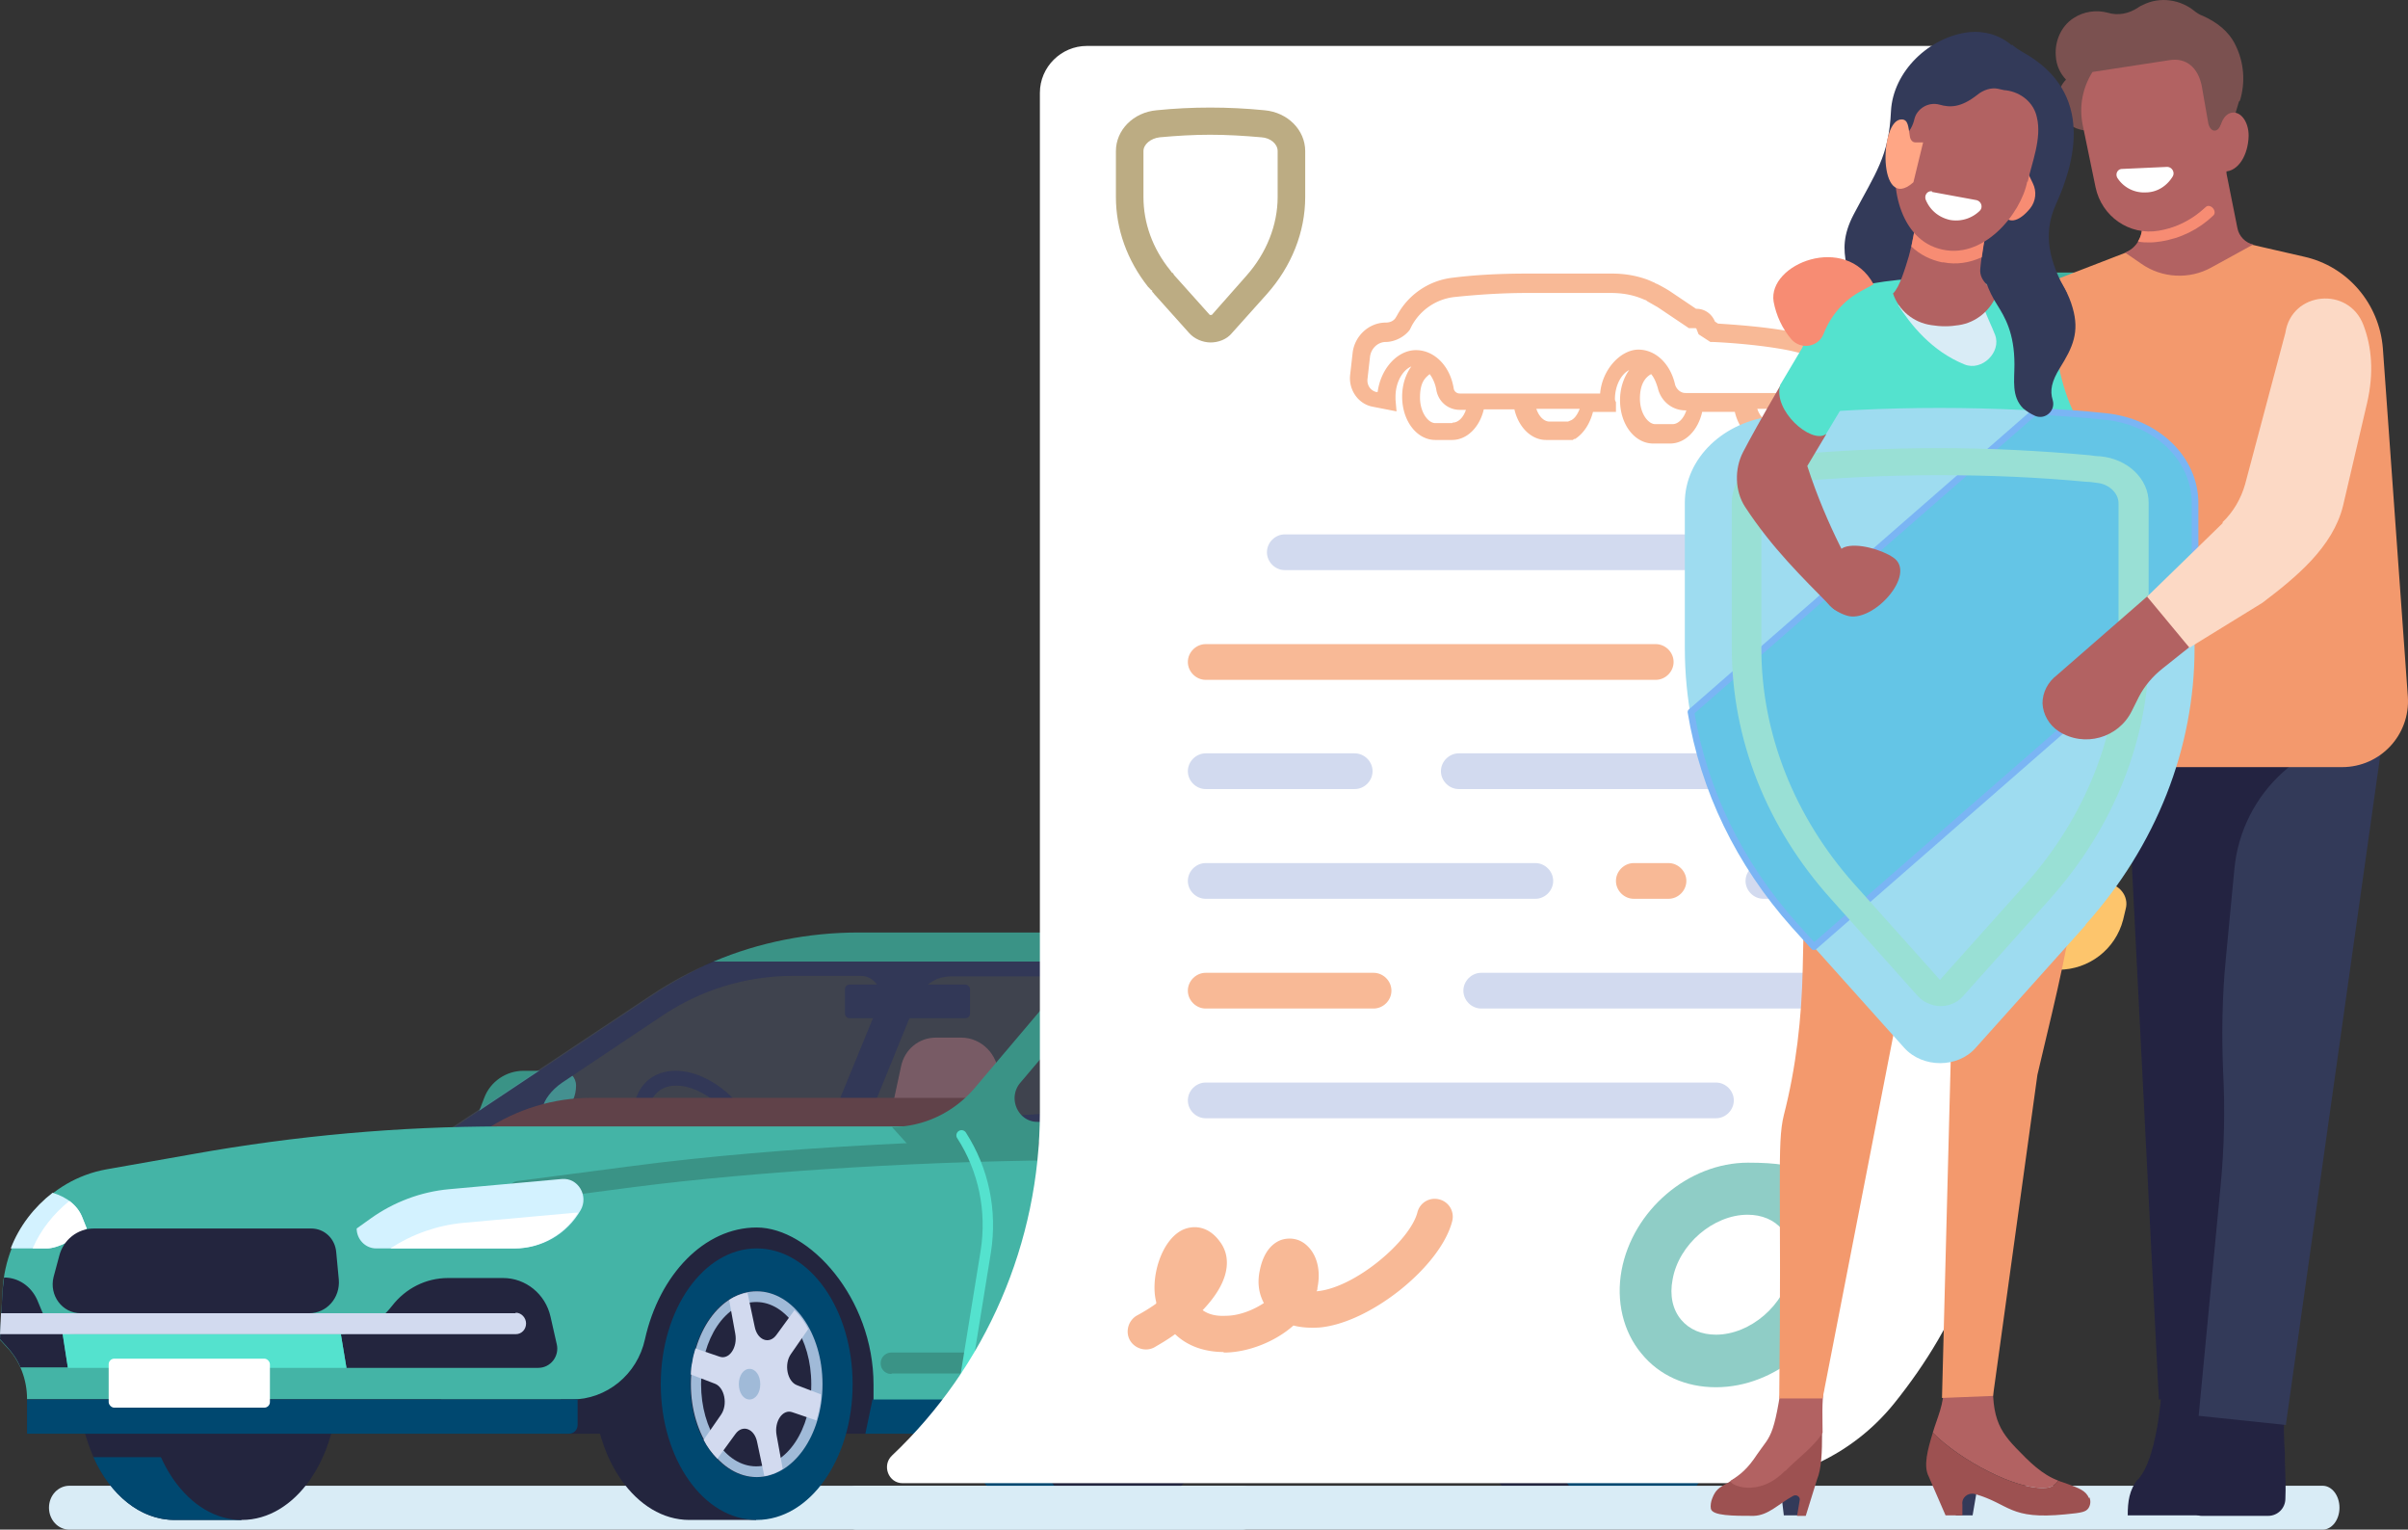 <?xml version="1.0" encoding="UTF-8" standalone="no"?>
<svg xmlns="http://www.w3.org/2000/svg" xmlns:v="https://vecta.io/nano" viewBox="0 0 471.93 299.7">
  <rect x="0" y="0" width="471.93" height="299.7" fill="#333333" stroke="none"/>
  <style>
    <![CDATA[.h{fill:#23253e}.i{fill:#b26262}.j{fill:#d2daef}.k{fill:#004870}.l{fill:#3a9386}.m{fill:#54e2ce}.n{fill:#9d5151}.o{fill:#f78c73}.p{fill:#a0bad8}.q{fill:#f8b996}.r{fill:#d9ecf6}.s{fill:#333a59}]]>
  </style>
  <path class="r" d="M243.3,291.1H13.6c-2.2,0-4,1.9-4,4.3s1.8,4.3,4,4.3h229.7c2.2,0,4-1.9,4-4.3s-1.8-4.3-4-4.3Z"/>
  <path class="l" d="M105.6 219.8H93.1l1.8-4.7c1.2-3.2 4.3-5.3 7.7-5.3h7.5c1.6 0 2.8 1.3 2.8 2.9h0c0 4-3.3 7.1-7.3 7.1z"/>
  <g class="h">
    <path d="M264 212.9c-3 0-5.2-3.1-4.2-6.1 2.6-7.6 8.5-11.1 14.7-11.1h46.7c-12.9-6.7-27.2-10.1-41.6-10.1H153.3c-5.1 0-10.3 1.1-15.1 3.5-3.2 1.6-6.7 3.5-10.3 5.9l-41.3 27.5-5.9 3.6 264.9 4.9v-18.1h-81.8.2zm-50.2-14.6l-1.7 12.8c-.5 3.9-3.6 6.8-7.3 7.1-11.8.8-23.4 1.3-34.8 1.5l9.7-23.8c1.1-2.8 3.7-4.6 6.6-4.6h20.1c.7 0 1.5.2 2.2.2 3.2.4 5.5 3.4 5.1 6.7l.1.1zm-105.2 21.5c-3.8 0-2.8-4.7 1.6-7.7l19.6-13.1h0c7.6-5.1 16.5-7.8 25.6-7.8h13.3c2.8 0 4.6 2.9 3.5 5.6l-9.4 22.9h-54.3l.1.1zm135.9-10.5c-.1 2.5-3.7 5.7-6.7 6l-12.8 1.3c-3.3.3-6.1-2.7-5.6-6.1l1.4-10.9c.5-3.5 3.6-6 7-5.4 3.4.5 6.4 1.1 9.2 1.5 5.2.9 8 4.4 7.8 9.5l-.2 4.1h-.1z"/>
    <rect height="6.6" rx=".9" width="24.5" x="165.6" y="192.9"/>
  </g>
  <path d="M313.6,235.7h-80.4l4.5-20.9c.7-3.3,3.5-5.6,6.8-5.6h61.9c4,0,7.3,3.4,7.3,7.5v19h-.1Z" fill="#5d322d"/>
  <g fill="#7b5150">
    <use href="#B"/>
    <use href="#B" x="-54"/>
  </g>
  <path class="h" d="M339.3 210.1c-5.5-9.8-14.9-16.4-25.7-18.1-5.7-.9-12-1.8-18.7-2.6l2.5 5.6 15.4 2.2c4.8.8 9 3.7 11.6 7.9l2.1 3.4c1.2 2 0 4.7-2.3 5-5.8.7-11.7 1.2-17.6 1.7l3.3 7.2h36.3l-6.9-12.2v-.1zm-214.4 13.7c2.5 7.7 9.9 14 16.6 14s10-6.3 7.5-14-9.9-14-16.6-14-10 6.3-7.5 14zm3.3-9.1c1-1.3 2.4-2 4.3-2 5.4 0 11.7 5.5 13.9 12 1.1 3.3.9 6.3-.5 8.2-1 1.3-2.4 2-4.3 2-5.4 0-11.7-5.5-13.9-12-1.1-3.3-.9-6.3.5-8.2z"/>
  <path d="M193.8,215.1h-78c-7.3,0-14.5,2.2-20.7,6.3l-8.7,5.8h107.5v-12.1h-.1Z" fill="#5d322d"/>
  <g opacity=".2">
    <path d="M139.8 188.4c-4.2 1.8-8.2 3.9-12.1 6.5l-40 26.6h258.1l-13.1-25-44.6-8.1H139.8z" fill="#6c84b7"/>
  </g>
  <path class="l" d="M236 188.4l-3.2-5.7h-64.5c-9.8 0-19.5 1.9-28.5 5.7H236z"/>
  <path class="h" d="M205.9 244.6c-10.4 0-18.8 11.9-18.8 26.6s8.4 26.6 18.8 26.6H219v-53.2h-13.1zm-171.7 0c-10.4 0-18.8 11.9-18.8 26.6s8.4 26.6 18.8 26.6h13.1v-53.2H34.2z"/>
  <path class="k" d="M18.3,285.5c3.3,7.4,9.2,12.3,15.9,12.3h13.1v-12.3h-29Z"/>
  <use class="h" href="#C"/>
  <path class="k" d="M190 285.5c3.3 7.4 9.2 12.3 15.9 12.3H219v-12.3h-29z"/>
  <use class="h" href="#C" x="171.7"/>
  <path d="M5.3 274.2h193.1l7.2-1.8c6-1.5 10-8.9 9.3-17l-1.5-17.3c-.9-9.9-7.1-17.4-14.6-17.4H98.4c-20.2 0-40.4 1.8-60.5 5.4l-17 3C9.6 231.1 1.1 241 .5 252.9l-.5 9.6 1.3 1.4c2.6 2.7 4 6.4 4 10.2v.1z" fill="#44b4a6"/>
  <path d="M9.2,244.6c2.1,0,5.6-1.8,7.8-3.9l-.8-2c-.9-2.4-2.9-4.1-5.9-5-3.6,2.8-6.5,6.5-8.2,10.9h7.1Z" fill="#d3f2ff"/>
  <path d="M9.2 244.6c2.1 0 5.6-1.8 7.8-3.9l-.8-2c-.5-1.4-1.4-2.5-2.6-3.4-3.1 2.5-5.6 5.6-7.2 9.3h2.8z" fill="#fff"/>
  <g class="h">
    <path d="M350.6,233.8H109.9v47.1h225.3l14-4.1c5.1-1.5,8.2-6.8,7.2-12.2l-5.8-30.9v.1Z"/>
    <use href="#D"/>
  </g>
  <use class="k" href="#C" x="100.9"/>
  <path class="h" d="M161.1,271.2c0,10-5.8,18.2-12.9,18.2s-12.9-8.1-12.9-18.2,5.8-18.2,12.9-18.2,12.9,8.1,12.9,18.2Z"/>
  <path class="p" d="M135.4 271.2c0 10 5.8 18.2 12.9 18.2s12.9-8.1 12.9-18.2-5.8-18.2-12.9-18.2-12.9 8.1-12.9 18.2zm2 0c0-8.9 4.8-16.1 10.8-16.1s10.8 7.2 10.8 16.1-4.8 16.1-10.8 16.1-10.8-7.2-10.8-16.1z"/>
  <path class="j" d="M152.2,281.2c-.5-2.7,1.2-5.2,3.1-4.5l4.7,1.6c.2-.8.5-1.6.6-2.5.2-.9.3-1.7.3-2.6l-4.7-1.8c-1.9-.7-2.6-4.1-1.2-6.1l3.4-4.9c-.7-1.4-1.6-2.6-2.7-3.7l-3.5,4.8c-1.4,2-3.8,1.1-4.3-1.6l-1.4-6.6c-1.3.2-2.5.7-3.6,1.4l1.2,6.6c.5,2.7-1.2,5.2-3.1,4.5l-4.7-1.6c-.2.8-.5,1.6-.6,2.5-.2.9-.3,1.7-.3,2.6l4.7,1.8c1.9.7,2.6,4.1,1.2,6.1l-3.4,4.9c.7,1.4,1.6,2.6,2.7,3.7l3.5-4.8c1.4-2,3.8-1.1,4.3,1.6l1.4,6.6c1.3-.2,2.5-.7,3.6-1.4l-1.2-6.6Z"/>
  <use class="p" href="#E"/>
  <use class="h" href="#D" x="171.7"/>
  <use class="k" href="#C" x="272.6"/>
  <path class="h" d="M320,288.3c1.2,0,2.4-.3,3.6-.8,6.3-2.9,9.8-12.6,7.7-21.6-1.6-7-6.1-11.7-11.2-11.7s-2.4.3-3.6.8c-6.3,2.9-9.8,12.6-7.7,21.6,1.6,7,6.1,11.7,11.2,11.7Z"/>
  <path class="p" d="M307.7 276.9c1.8 7.6 6.8 12.5 12.2 12.5s2.7-.3 4-.9c6.8-3.1 10.4-13.3 8.2-22.8-1.8-7.6-6.8-12.5-12.2-12.5s-2.7.3-4 .9c-6.8 3.1-10.4 13.3-8.2 22.8zm9.1-20.9c1-.5 2.1-.7 3.1-.7 4.6 0 8.7 4.4 10.2 10.9 2 8.4-1.3 17.8-7.1 20.5-1 .5-2.1.7-3.1.7-4.6 0-8.7-4.4-10.2-10.9-2-8.4 1.3-17.8 7.1-20.5z"/>
  <path class="j" d="M327.1 276.6c-1.5-1.9-.9-5.3.9-6.2l4.6-2.2-.4-2.6c-.2-.8-.4-1.7-.7-2.4l-4.6 2c-1.9.8-3.7-1.5-3.3-4.2l.9-6.7c-1.2-.6-2.4-1-3.7-1.1l-1.1 6.7c-.4 2.7-2.8 3.8-4.3 2l-3.7-4.5c-1 1.1-1.8 2.5-2.5 3.9l3.6 4.6c1.5 1.9.9 5.3-.9 6.2l-4.6 2.2.4 2.6c.2.8.4 1.7.7 2.4l4.6-2c1.9-.8 3.7 1.5 3.3 4.2l-.9 6.7c1.2.6 2.4 1 3.7 1.1l1.1-6.7c.4-2.7 2.8-3.8 4.3-2l3.7 4.5c1-1.1 1.8-2.5 2.5-3.9l-3.6-4.6z"/>
  <use class="p" href="#E" x="171.7"/>
  <path d="M82 258.6l4.5 15.6H112c6.9 0 12.9-4.9 14.4-11.8 2.8-12.6 11.6-21.9 21.9-21.9s22.9 13.8 22.9 30.8 0 2-.1 3h115.3c5.6 0 10.4-4.1 11.4-9.8 2.3-13.6 11.4-23.9 22.3-23.9s22.9 13.8 22.9 30.8 0 2-.1 3l9.3-1.8c7.7-1.5 13-8.9 12-17l-2-17.3c-1.2-9.9-9.3-17.4-18.9-17.4h-130c-26.2 0-62.2 1.8-89.4 5.4l-22.2 2.9c-14.3 1.9-23.6 15.9-19.6 29.6l-.1-.2z" fill="#44b4a6"/>
  <path class="k" d="M291.9 280.9H169.6l1.4-6.7h120.9c2.3 0 3.8 2.4 3 4.6h0c-.5 1.3-1.7 2.1-3 2.1z"/>
  <path class="h" d="M5.3 274.2h110.3v6.7H5.3z"/>
  <path class="k" d="M5.3,274.2h107.9v5c0,1-.8,1.7-1.7,1.7H5.3v-6.7h0Z"/>
  <path class="h" d="M60.6 257.3H15.8c-3.6 0-6.2-3.5-5.3-7.1l1.1-4.1c.8-3.2 3.6-5.4 6.8-5.4H61c2.6 0 4.7 2 4.9 4.7l.5 5.3c.3 3.6-2.4 6.6-5.8 6.6zm-48.4 3.6c-1.7-.7-3.1-2-3.9-3.8l-1-2.4c-1.2-2.7-3.7-4.4-6.5-4.4l-.3 2.5-.5 9.6 1.3 1.4c1.1 1.2 2.1 2.6 2.7 4.1h9.3l-1.1-7.1v.1zm96.9 2.4l-1.2-5.3c-1-4.5-4.9-7.6-9.3-7.6H87.8c-4.3 0-8.3 2-11 5.5-2.5 3.2-6.1 5.2-10 5.5l1.1 6.6h37.6c2.4 0 4.2-2.3 3.6-4.7z"/>
  <path class="m" d="M13.3 268h54.6l-1.1-6.6h-52c-.9 0-1.8-.2-2.6-.5l1.1 7.1z"/>
  <path class="j" d="M101,257.3H.2l-.2,4.1h101.1c1.1,0,2-.9,2-2.1h0c0-1.1-.9-2.1-2-2.1l-.1.1Z"/>
  <rect fill="#fff" height="9.6" rx="1.1" width="31.6" x="21.3" y="266.2"/>
  <path class="h" d="M262.9 223.8h-7.1l-5.7-35.5h7.1l5.7 35.5zm49.3 0h-7.1l-15.6-35.5h7.1l15.6 35.5z"/>
  <path class="l" d="M229.6 182.7c-5.2.5-15.2 2.9-23.1 12.2L191 213.2c-4.1 4.8-10 7.6-16.2 7.6l4.8 5.3h176.6l-8.3-14.8c-6.6-11.8-18-19.8-31-21.9-21.7-3.5-48.9-6.8-84-6.8h-3.1l-.2.1zm100 32.6c-26.3 3-52.8 4.5-79.3 4.5h-47c-3.8 0-5.9-4.7-3.3-7.7l11.1-13.1a29.4 29.4 0 0 1 10.4-7.8c6-2.6 8.8-2.6 24.8-2.2h.2c30.4.8 54.2 4.1 69.4 6.6 5.8.9 10.9 4.4 14 9.5l2.5 4.1c1.5 2.5 0 5.7-2.8 6v.1zm-154.8 53.8h42.8c24.9 0 50.1-1.4 74.9-4 1.1-.1 1.9-1.1 1.8-2.3-.1-1.1-1.1-1.9-2.3-1.8-24.7 2.7-49.7 4-74.5 4h-42.8c-1.1 0-2.1.9-2.1 2.1s.9 2.1 2.1 2.1l.1-.1z"/>
  <path d="M352.6,227.7h5c2.4,2.8,4.1,6.4,4.5,10.4l.2,2.1h-3.8c-3.1,0-6-2.2-7.9-6.1-1.3-2.6,0-6.4,2-6.5v.1Z" fill="#f15067"/>
  <path class="n" d="M242.6,231c0-2.1,1.6-3.7,3.6-3.7h7.9c1,0,1.8.8,1.8,1.9h0c0,1-.8,1.9-1.8,1.9h-11.6l.1-.1Z"/>
  <path class="m" d="M242.6 231h9.7v2.8c0 .5-.4 1-1 1h-7.7c-.5 0-1-.4-1-1V231h0z"/>
  <path class="l" d="M101.6,235.5h.3l22.2-2.9c24.7-3.2,59.7-5.3,89.1-5.3h130c1.1,0,2.1-.9,2.1-2.1s-.9-2.1-2.1-2.1h-130c-22.4,0-59.4,1.4-89.6,5.4l-22.2,2.9c-1.1.1-1.9,1.2-1.8,2.3.1,1,1,1.8,2,1.8h0Z"/>
  <path d="M100.8 244.6H73.7c-2.1 0-3.8-1.8-3.8-3.9h0l2.8-2c4.5-3.2 9.8-5.2 15.3-5.7l22.1-2c3.2-.3 5.3 3.3 3.7 6.1h0c-2.7 4.7-7.6 7.5-12.9 7.5h-.1z" fill="#d3f2ff"/>
  <path d="M90.7,239.6c-5.1.5-9.9,2.2-14.2,5h24.3c5.1,0,9.8-2.7,12.5-7h-.5l-22.1,2Z" fill="#fff"/>
  <g class="m">
    <use href="#F"/>
    <use href="#F" x="69.9"/>
  </g>
  <path class="n" d="M319.5 239.5c.5 0 1-.4 1-1 .6-6.9-.9-13.7-4.3-19.7-.3-.5-.9-.7-1.4-.4s-.7.9-.4 1.4c3.2 5.6 4.6 12 4.1 18.5 0 .6.4 1.1.9 1.1h0l.1.1z"/>
  <path class="l" d="M217.6,219.8h-12.5l1.8-4.7c1.2-3.2,4.3-5.3,7.7-5.3h7.5c1.6,0,2.8,1.3,2.8,2.9h0c0,4-3.3,7.1-7.3,7.1Z"/>
  <path class="h" d="M205.1,219.8l-1.3,3.4c-.8,2,.7,4.2,2.9,4.2h0c1.9,0,3.6-1.2,4.2-2.9l1.8-4.7h-7.6Z"/>
  <path class="n" d="M302,229.5c0-2.1,1.6-3.7,3.6-3.7h7.9c1,0,1.8.8,1.8,1.9h0c0,1-.8,1.9-1.8,1.9h-11.6l.1-.1Z"/>
  <path d="M302 229.5h9.7v2.8c0 .5-.4 1-1 1H303c-.5 0-1-.4-1-1v-2.9h0v.1z" fill="#d46a6b"/>
  <path d="M403.3 70.3h-22.2V53.4h31.6c2.6 0 4.6 2.5 3.9 5l-.5 2.1c-1.5 5.8-6.7 9.8-12.7 9.8h-.1z" fill="#3fb2a1"/>
  <path d="M403.3 97.5h-22.2V80.6h31.6c2.6 0 4.6 2.5 3.9 5l-.5 2.1c-1.5 5.8-6.7 9.8-12.7 9.8h-.1z" fill="#ff6e47"/>
  <path d="M403.3,190h-22.2v-16.9h31.6c2.6,0,4.6,2.5,3.9,5l-.5,2.1c-1.5,5.8-6.7,9.8-12.7,9.8h-.1Z" fill="#fdc56c"/>
  <path d="M380.6 9c6.1 0 11 4.9 11 11.1v197.5c0 23.3-7.6 41.5-20.4 57.4-8 9.9-20 15.6-32.8 15.6H176.9c-2.8 0-4.1-3.5-2.1-5.4 18.4-17.4 29-41.7 29-67.3V18.2c0-5.1 4.2-9.2 9.2-9.2h167.6z" fill="#fff"/>
  <path class="j" d="M361.1 111.7H251.8c-1.9 0-3.5-1.6-3.5-3.5s1.6-3.5 3.5-3.5h109.3c1.9 0 3.5 1.6 3.5 3.5s-1.6 3.5-3.5 3.5h0zm0 21.5h-17.4c-1.9 0-3.5-1.6-3.5-3.5s1.6-3.5 3.5-3.5h17.4c1.9 0 3.5 1.6 3.5 3.5s-1.6 3.5-3.5 3.5z"/>
  <path class="q" d="M324.5,133.2h-88.2c-1.9,0-3.5-1.6-3.5-3.5s1.6-3.5,3.5-3.5h88.2c1.9,0,3.5,1.6,3.5,3.5s-1.6,3.5-3.5,3.5Z"/>
  <path class="j" d="M361.1 154.6h-75.2c-1.9 0-3.5-1.6-3.5-3.5s1.6-3.5 3.5-3.5h75.2c1.9 0 3.5 1.6 3.5 3.5s-1.6 3.5-3.5 3.5h0zm-95.6 0h-29.2c-1.9 0-3.5-1.6-3.5-3.5s1.6-3.5 3.5-3.5h29.2c1.9 0 3.5 1.6 3.5 3.5s-1.6 3.5-3.5 3.5zm95.6 21.5h-15.5c-1.9 0-3.5-1.6-3.5-3.5s1.6-3.5 3.5-3.5h15.5c1.9 0 3.5 1.6 3.5 3.5s-1.6 3.5-3.5 3.5z"/>
  <path class="q" d="M327,176.1h-6.8c-1.9,0-3.5-1.6-3.5-3.5s1.6-3.5,3.5-3.5h6.8c1.9,0,3.5,1.6,3.5,3.5s-1.6,3.5-3.5,3.5Z"/>
  <path class="j" d="M300.9 176.1h-64.6c-1.9 0-3.5-1.6-3.5-3.5s1.6-3.5 3.5-3.5h64.6c1.9 0 3.5 1.6 3.5 3.5s-1.6 3.5-3.5 3.5zm60.2 21.5h-70.8c-1.9 0-3.5-1.6-3.5-3.5s1.6-3.5 3.5-3.5h70.8c1.9 0 3.5 1.6 3.5 3.5s-1.6 3.5-3.5 3.5h0z"/>
  <path class="q" d="M269.2,197.6h-32.9c-1.9,0-3.5-1.6-3.5-3.5s1.6-3.5,3.5-3.5h32.9c1.9,0,3.5,1.6,3.5,3.5s-1.6,3.5-3.5,3.5Z"/>
  <path class="j" d="M336.3,219.1h-100c-1.9,0-3.5-1.6-3.5-3.5s1.6-3.5,3.5-3.5h100c1.9,0,3.5,1.6,3.5,3.5s-1.6,3.5-3.5,3.5Z"/>
  <path d="M336.3 271.8c-5.9 0-11.1-2.3-14.6-6.6-3.6-4.3-5-10.3-3.9-16.3 2.2-11.8 13.1-21.1 24.8-21.1s11.1 2.3 14.6 6.6c3.6 4.3 5 10.3 3.9 16.3h0c-2.2 11.8-13.1 21.1-24.8 21.1zm6.2-33.8c-6.7 0-13.5 5.8-14.7 12.7-.6 3.1 0 5.9 1.7 7.9 1.6 1.9 4 2.9 6.8 2.9 6.7 0 13.5-5.8 14.7-12.7h0c.6-3.1 0-5.9-1.7-7.9-1.6-1.9-4-2.9-6.8-2.9z" fill="#8fcdc6"/>
  <path class="q" d="M239.9 264.9c-3.9 0-7.2-1.2-9.6-3.5-1.5 1.1-2.9 1.9-4.1 2.6-1.7.9-3.9.2-4.8-1.5s-.2-3.9 1.5-4.8c1.3-.7 2.6-1.5 3.7-2.3v-.3c-1.2-4.6.9-12 5.1-14.1 2.1-1 5.1-.9 7.4 2.3.9 1.2 1.8 3.2 1.1 6.1-.6 2.5-2.3 5-4.5 7.3 1.1.8 2.6 1.2 4.5 1.1 2.6 0 5.4-1.1 7.5-2.5-.8-1.5-1.4-3.6-.8-6.4.8-4 2.8-5.5 4.3-6 1.7-.5 3.5-.2 4.9 1.1 2 1.8 2.8 4.9 2.1 8.3 0 .2 0 .5-.2.7h0c7.5-.6 18.4-9.9 19.8-15.5.5-1.9 2.4-3 4.3-2.5s3 2.4 2.5 4.3c-2.3 8.9-16.2 20-26.1 20.8-1.8.1-3.5 0-5-.4-3.6 3.2-8.8 5.2-13.3 5.3h-.5l.2-.1zM360.2 73.8v-.6c0-1-.3-1.9-.7-2.9h0q0-.2-.1-.3h0c0-.2-.2-.3-.3-.5-.5-1-1.3-1.8-2.1-2.5-3.4-2.6-17.4-3.4-20.3-3.6l-.6-.4c-.6-1.5-2-2.5-3.6-2.5h-.1l-5.2-3.5c-.8-.5-1.7-1-2.5-1.4a.76.76 0 0 1-.4-.2c-.5-.2-.9-.4-1.4-.6-2.2-.8-4.5-1.2-7-1.2h-16.3c-5.1 0-10 .2-14.8.8a14.19 14.19 0 0 0-11 7.4l-.3.5c-.4.6-1.1.9-1.9.9-3.3 0-6.1 2.6-6.5 5.9l-.5 4.4c-.3 2.9 1.6 5.7 4.5 6.2l4.6.9-.2-2.3v-.6c0-2.8 1.4-5.2 3.1-5.9-1.1 1.5-1.8 3.6-1.8 5.9 0 4.8 2.9 8.5 6.5 8.5h3.3c2.9 0 5.4-2.5 6.2-6h6c.8 3.5 3.3 6 6.2 6h5.3c0-.1.2-.2.3-.2h.1c1.7-1.1 2.9-3 3.5-5.3h4.5v-1.9c-.1-.2-.2-.4-.2-.6 0-2.6 1.2-4.9 2.8-5.7-1.1 1.5-1.8 3.6-1.8 5.9 0 4.8 2.9 8.5 6.5 8.5h3.3c3 0 5.5-2.6 6.3-6.2h6.4c.8 3.5 3.3 6 6.2 6h5.3v-.1s.2 0 .2-.1h0c1.7-1 3-3 3.6-5.3h2.8v-1.7h0v-.2c.1-.3.4-1.1.4-1.1h0c.2-.5.9-2.3.8-3.6l.9-.8zm-75.6 9.1h-3.3c-1.4 0-3-2.1-3-5s.9-3.8 1.9-4.6c.6.8 1.1 1.9 1.3 3.1.4 2.3 2.3 3.9 4.6 3.9h1.2c-.5 1.5-1.5 2.5-2.6 2.5l-.1.1zm22.7-.3h-3.6c-1.1 0-2.1-1-2.6-2.5h8.5c-.4 1-.9 1.8-1.6 2.2l-.7.3zm20.4.5h-3.3c-1.4 0-3-2.1-3-5s1.1-4.2 2.2-4.8c.6.7 1 1.7 1.3 2.7.6 2.6 2.8 4.4 5.4 4.4h.2c-.5 1.6-1.6 2.7-2.7 2.7h-.1zm23.1-.5H347c-1.1 0-2.1-1-2.6-2.5h8.5c-.4 1-.9 1.8-1.6 2.2l-.5.3zm5.4-6.6h0c-.2.5-.3.7-.3 1h-25.6c-.9 0-1.7-.7-2-1.6-.9-4.1-3.8-6.9-7.2-6.9s-7.1 3.8-7.5 8.6h-27.5c-.6 0-1.1-.4-1.2-1-.7-4.4-3.8-7.5-7.4-7.5s-6.9 3.6-7.5 8.2h-.3c-1.1-.3-1.8-1.3-1.7-2.5l.5-4.4c.2-1.6 1.5-2.9 3.1-2.9s3.6-.9 4.7-2.4l.4-.8c1.7-3.1 4.8-5.2 8.3-5.6 4.8-.5 9.5-.8 14.4-.8h16.3c2 0 4 .3 5.8 1h0c.3.1.7.3 1 .4.1 0 .2.1.3.2h0l2.1 1.2 6.1 4.1h1.2c.1 0 .3 0 .3.2l.4 1 2.3 1.5h.5c8.6.4 17.2 1.7 18.8 2.9.5.4.9.9 1.2 1.4h0c0 .1 0 .2.1.3h0v.2h0c.2.6.4 1.1.4 1.7v.6c0 .3-.2 1.3-.5 2.1l.5-.2zm1 2.1h0z"/>
  <path d="M237.3 67.1h0c-1.6 0-3.2-.7-4.2-1.8l-6.9-7.7c-.1-.2-.3-.3-.4-.5v-.2c-.2 0-.3-.2-.4-.3l-.2-.2-.2-.2c-4.1-5.2-6.3-11.3-6.3-17.6v-9c0-4.1 3.4-7.6 8-8 6.9-.7 14-.7 21.1 0h0c4.6.4 8 3.9 8 8v9c0 6.9-2.7 13.6-7.5 19l-6.9 7.7c-1 1.2-2.6 1.8-4.2 1.8h.1zm-.1-40.7c-3.3 0-6.6.2-9.9.5-1.8.2-3.2 1.4-3.2 2.7v9c0 5.1 1.8 10.1 5.2 14.3l.3.4s.1.2.2.2h.1c.1.3.2.4.3.5l6.9 7.7h.4l6.8-7.7c3.9-4.4 6.1-9.9 6.1-15.4v-9c0-1.4-1.4-2.6-3.2-2.7-3.4-.3-6.7-.5-10.1-.5h.1z" fill="#bcac83"/>
  <path class="r" d="M455.2,291.1H167.9c-1.8,0-3.3,1.9-3.3,4.3h0c0,2.4,1.5,4.3,3.3,4.3h287.3c1.8,0,3.3-1.9,3.3-4.3h0c0-2.4-1.5-4.3-3.3-4.3Z"/>
  <g class="o">
    <path d="M406.2,83l-11,5.4c3.5,7.6,5.4,11.2,7.9,14.8.5.7,25.8,30.6,27,32.2l6.9-4.5c-3.7-6.3-21.5-31.6-21.6-31.8-2-3.7-4.7-7.4-9.2-16.1h0Z"/>
    <path d="M389.6 62.4h0c-2.9.2-4.8 3.2-3.6 5.9l9.2 20.1 11-5.4c-2.3-4.4-3.7-7-7.2-14.7-1.7-3.7-5.4-6.1-9.4-5.9h0z"/>
  </g>
  <g fill="#232341">
    <path d="M419 289.9c.9-1 1.7-2.5 2.4-4.6 0-.1 0-.2.1-.3 1.5-4.8 2-10.3 2.3-14.4.2-2.9 2.9-5 5.7-4.4 3.9.8 6.7 4.4 6.4 8.4-.3 4.5-.2 7.8 0 10.1v1.6c.2 4.5.2 9.6 0 10.6H417c0-2.7.3-5 2-7.1v.1z"/>
    <path d="M440.7,274.2h-17.6l-6.6-130.6h23.9l20.6,3.8c2.2.4,2.9,3.2,1.2,4.6h0c-13.6,11.3-21.5,28.1-21.4,45.7v76.5h-.1Z"/>
    <path d="M429.1,294.1c.2-1.5.8-2.9,1.8-4.2.9-1,1.7-2.5,2.4-4.6,0-.1,0-.2.1-.3,1.5-4.8,2-10.3,2.3-14.4.2-2.9,2.9-5,5.7-4.4,3.9.8,6.7,4.4,6.4,8.4-.3,4.5-.2,7.8,0,10.1v1.6c.1,2.5.2,5.2.1,7.3,0,1.9-1.5,3.4-3.4,3.4h-13c-1.5,0-2.8-1.4-2.5-2.9h.1Z"/>
  </g>
  <path class="s" d="M448,279.1l19.1-135.4h0c-15.1,0-27.8,11.5-29.2,26.6l-1.7,17.8c-.7,7.3-.8,14.6-.5,22h0c.4,7.4.2,14.9-.5,22.3l-4.3,45,17.2,1.8-.1-.1Z"/>
  <path d="M396.4 57.3l20.2-7.8c.8-.4 1.5-.8 2.3-1l9.6-3.5 23.1 5.3c8.5 1.9 14.7 9.2 15.4 17.9l4.9 68.3c.5 7.5-5.4 13.8-12.9 13.8h-32.3c-8.4 0-15.3-6.5-15.9-14.8L407 83.2c-.5 0-.9.2-1.4.2l-3.3.3c-6 .5-11.7-3-13.9-8.7h0c-2.7-7 .8-15 7.8-17.7h.2z" fill="#f3996d"/>
  <path class="i" d="M419.7,43.6l-2.6-13.9h18.4l3,15c.3,1.6,1.6,2.9,3.1,3.2h0l-8.2,4.5c-4.3,2.4-9.7,2.1-13.7-.7l-3.2-2.2h0c2.4-1,3.7-3.5,3.2-6v.1Z"/>
  <path class="o" d="M432.2,40.6c1-.9,2.4.8,1.6,1.6-2.8,2.7-6.4,4.5-10.3,5.1-.7.1-1.4.2-2.2.2s-1.6,0-2.3-.2c.7-1.1,1-2.5.7-3.8v-.7c.9.2,3.5,2.2,4.6,2,2.1-.4,4.6-1.5,7.9-4.2h0Z"/>
  <path d="M438.8,19.9l-1.1,3.7c-.9,3.1-4,5-7.1,4.6l-19.5-2.6h-1.7c-1.7,0-3.4-.6-4.6-1.9-2.3-2.5-1.9-6,.1-8.1-1.1-1.2-1.9-2.7-2-4.7-.2-2.8,1-5.7,3.4-7.3,2.1-1.4,4.6-1.7,6.8-1.1,2,.6,4.1.2,5.9-1,.3-.2.6-.4.9-.5,3.5-1.8,7.5-1,10.1,1.1.5.4,1.1.8,1.7,1,2.7,1.2,5.1,3,6.4,5.7h0c1.7,3.4,2,7.3.9,10.9l-.2.2Z" fill="#7b5150"/>
  <g class="i">
    <path d="M435.2,24.5c-.6,1.6-2,1.4-2.4-.3l-1.3-7.4c-.7-3.4-2.9-5.6-6.4-5l-15,2.3c-1.9,3-2.7,6.7-1.9,10.5l2.5,12.1c1.2,5.7,6.6,9.5,12.4,8.5h0c5.3-.9,9.9-4.2,12.4-9h0c1-1.9,1.2-4.2.7-6.2l-.9-5.5h-.1Z"/>
    <path d="M436,33.6h0c2.6,0,4.6-3.1,4.7-7h0c0-2.8-1.6-4.9-3.4-4.5h0c-1.4.3-2.4,2.2-2.3,4.4l.2,5.9c0,.7.4,1.2.8,1.2h0Z"/>
  </g>
  <path class="s" d="M394.3 8.9c-2.3-2-5.3-2.9-8.4-2.6-7.8.9-14.9 7.7-15.3 15.5-.4 8.9-3.1 12.2-7.3 20.2-4.3 8.2.6 11.4-.5 18.8-.6 3.9-2 8.4-1.8 12.7.5 11 13.4 17.1 24.8 14.6h0c2.6-.6 4.4-3 4.2-5.6l-.2-3.3c2.4-1.9 4.7-4.1 6.8-6.6 3.2-3.9 9.1-10.3 8.4-15.3-3.2-5.8-4.8-11.2-2.1-17.2 3.5-7.7 8-21.9-6.5-29.9-.7-.4-1.3-.8-1.9-1.3l-.2-.2v.2zm-44.7 288h2.9l1.4-10.2h-5.5l1.2 10.2zm33.7 0h3.3l1.3-7.6-3.9-2.6-.7 10.2z"/>
  <path class="n" d="M357.2 280.7l-17.9 9.4-.8.5c-1.7.9-2.3 1.4-2.9 2.9h0c-.3.7-.4 1.5-.3 2.1.3 1.4 4.4 1.4 8.4 1.4 2.9-.1 4.8-2.3 7.7-3.9.7-.4 1.5.2 1.3.9l-.5 3h1.7l2.2-7.1h0c.9-2.1 1-5.5 1-9.1l.1-.1z"/>
  <path class="i" d="M380.9,271.5c.2,3.5-1.3,6.4-2.1,9.2,5.2,5.3,16.5,11.4,22.3,10.8,1.1-.1,1.8-.7,2.3-1.4-3.2-1.2-5.6-3.6-8.3-6.4-3.9-4.1-5.3-7.1-4.1-18.6l-10.2,6.4h.1Z"/>
  <path class="n" d="M409.4,293.5h0c-.6-1.4-1.8-1.9-4.6-2.9-.5-.2-1-.3-1.4-.5-.5.7-1.2,1.3-2.3,1.4-5.8.6-17.1-5.5-22.3-10.8-1,3.3-1.9,6.5-.8,8.6h0l3.3,7.6h3.3v-2.1c-.2-1.4,1.1-2.4,2.4-2.1,7,2,6.7,5.1,17.8,4,3.3-.3,4-.5,4.5-1.2.4-.6.5-1.4.2-2.1l-.1.1Z"/>
  <path class="i" d="M349.9,288.2c2-2.1,5.8-4.9,7.3-7.5,0-2.7-.2-5.7.3-9.2l-7.5-6.4c-2.2,17.1-2.8,15.7-5.6,19.8-1.9,2.9-3.3,4-5.2,5.2-.5.8,5.4,3.5,10.6-1.9h.1Z"/>
  <path d="M405.3 126.5h-42.9l-2 4.8c-5.8 11.2-6.4 24.3-7.1 58.6-.2 9.6-1.3 19.3-3.7 28.6-1.4 5.7-.4 13.5-.9 55.5h8.5l19.5-100.1c1.1-5.8 3.4-11.3 6.9-16.1l-3 116.1 10-.4 8.7-62.9c4.5-19.6 13.6-50.9 6.9-79.8l-.9-4.3h0z" fill="#f3996d"/>
  <path class="m" d="M374.7 54.6c-14.8 1.2-25.7 4.3-19.7 20.7l8.1 29.6c2 7.2 1.8 14.7-.6 21.6 4.7 11.1 42.4 9.1 42.9 0-1-5.3-1.7-10.6-2-15.9-.2-4.4.3-8.9 1.6-13.2l1.7-5.5c1.2-3.9 1-8.1-.6-11.8l-.4-.9c-2.6-6.3-3.3-13.3-3.2-20-5.7-3.4-16.5-4.1-27.9-4.6h.1z"/>
  <path d="M408.8 181.2l-21.6 24.1c-3.5 4-10.4 4-14 0l-21.6-24.1c-13.8-15.5-21.4-34.5-21.4-54.2V98.5c0-8.7 7.6-16 17.6-17 21.5-2.1 43.1-2.1 64.7 0 10 1 17.6 8.2 17.6 17V127c0 19.6-7.5 38.7-21.4 54.2h.1z" fill="#9edcf0"/>
  <path d="M430.2 98.6c0-8.8-7.6-16-17.6-17-4.6-.5-9.2-.8-13.7-1l-67.5 58.9c2.5 15.2 9.4 29.6 20.3 41.8l3.8 4.2 74.7-65.2V98.6h0z" fill="#64c5e6" stroke="#7ab5f4" stroke-linejoin="round" stroke-width="1.3"/>
  <path d="M421.1,127v-28.5c0-4.7-4.1-8.6-9.5-9.1-.7,0-1.3-.1-2-.2-9.8-.9-19.8-1.4-29.6-1.4-10.4,0-20.9.5-31.1,1.5-5.4.5-9.5,4.5-9.5,9.1v28.5c0,17.9,6.8,35.2,19.5,49.3l16.1,18,.9,1c1,1.1,2.4,1.7,3.8,1.9,1.8.2,3.8-.5,5-1.9l.9-1,16.1-18c12.6-14.1,19.5-31.4,19.5-49.3l-.1.1ZM397,173.2l-16.1,18-.7.8-.7-.8-16.1-18c-11.7-13.1-18.2-29.5-18.2-46.1v-28.5c0-2,1.8-3.8,4.3-4,10-1,20.3-1.5,30.4-1.5s19.4.4,29,1.3c.7,0,1.3.1,2,.2,2.4.2,4.3,2,4.3,4v28.5c0,16.6-6.5,33-18.2,46.1h0Z" fill="#99e0d5"/>
  <path class="i" d="M349,75.4c-3.9,6.7-6.1,10.7-7.4,13.2-1.7,3.3-1.6,7.6.4,10.7,5.3,8.1,11.2,13.8,16.9,19.6,1.6,1.6,3.9,1.5,5.4-.3l1.7-2c-2.5-3.9-8-13.5-11.8-25.3l3.7-6.2-8.9-9.7h0Z"/>
  <path class="m" d="M357.9 85l5.4-9c3.9-8.2-1.7-22.3-4-18.1l-10.4 17.5c-1.5 5 6 11.6 8.9 9.7l.1-.1z"/>
  <path class="r" d="M371.9,59.6c2.6,4.1,6.7,9.2,13.1,11.8,3.4,1.4,7.3-2.4,6-5.8-.7-1.8-1.4-3.1-2.3-5.5-5.1,2.8-12.5,1.9-16.9-.5h.1Z"/>
  <path class="o" d="M397.1,33.2c-.5.5-1.1.7-1.5.5l-1.3-.7-2.4,7.6c1.2,4,3.9,2.8,6,.2,1.1-1.4,1.3-3.3.5-4.9l-1.3-2.7h0Z"/>
  <path class="i" d="M375.9,38c.3,3.3-1.2,10-1.8,12.2-.7,2.3-1.8,6.1-3.1,7.3h0c1.1,3.3,4,5.7,7.5,6.2,1.8.3,3.6.3,5.4,0,3.4-.5,6.3-2.9,7.5-6.2h0c-1.3-1.2-3.5-2.4-3.3-4.8.2-2.3,1.1-9,2.5-12l-14.7-2.7Z"/>
  <path class="o" d="M390.6 40.7L375.9 38c.2 2.6-.7 7.3-1.3 10.3 1.7 1.6 3.7 2.6 6 3.1h.3c2.5.5 5.1.1 7.5-1 .4-3 1.2-7.4 2.3-9.8l-.1.1z"/>
  <path class="i" d="M397.4,35.6c.8-3.7,2.8-8.5,1.8-12.6-.6-2.9-3.1-4.9-6-5.3-.5,0-1-.2-1.6-.3-1.3-.3-2.9.2-4.1,1.2-3.2,2.5-5.3,2.5-7.4,1.9-2.2-.6-4.4.8-4.9,2.8,0,0-.5,2.6-2.2,3.3-.2.7-.5,1.3-.7,2-2.2,6-.6,17.7,7.6,20.1,8.7,2.6,16.2-6.9,17.4-13.1h.1Z"/>
  <path d="M374.9,35.8c-6.9,6-6.6-12.5-2.2-12.4,1.3,0,1.3,1.5,1.6,3.3.1.7.5,1.2,1.1,1.2h1.5l-1.9,7.8-.1.1Z" fill="#ffa685"/>
  <path class="s" d="M388.3,51.3c.4,2.8,1.3,5.6,3.1,8.4,1.5,2.4,3.4,5.5,3.4,11.7,0,3.1-.6,6.3,1.7,8.6.7.6,1.5,1.1,2.4,1.5,2,.8,4-1.1,3.4-3.1-.6-1.9-.2-3.7,1.4-6.3,2.5-4,3.9-7,2.5-11.8-.7-2.5-2.1-5.1-3.8-7.1-2.4-2.8-3.5-6.4-3.1-10.1l-11,8.2h0Z"/>
  <path d="M378.7 37.5c-.9-.2-1.6.7-1.3 1.6.8 2 2.5 3.5 4.8 4a6.65 6.65 0 0 0 5.8-1.8c.7-.7.3-1.9-.7-2.1l-8.7-1.6.1-.1zm37.2-4.4c-.9 0-1.4 1-.9 1.8a6.2 6.2 0 0 0 5.5 2.8c2.3 0 4.2-1.3 5.3-3.1.5-.8-.1-1.9-1.1-1.9l-8.8.4z" fill="#fff"/>
  <path class="o" d="M347.6 59v.1h0c.5 2.7 1.7 5.3 3.5 7.4h0c1.9 2.1 5.3 1.5 6.3-1.1h0c1.4-3.6 4-6.6 7.4-8.4l2.4-1.3c-5.5-10.1-20.8-4-19.6 3.4V59z"/>
  <path class="i" d="M357.6 113.5c.8-2 1.8-5.5 3.9-6.3 2.5-.9 7.3.5 9.5 2 4.9 3.2-4 13.1-9.1 11.4-2.6-.8-5.8-3.3-4.4-7.1h.1zm63.3 3.2l8.3 10-5.4 4.3c-1.9 1.5-3.5 3.4-4.6 5.5l-1.4 2.8c-2.6 5.3-9.3 7.2-14.3 4h0c-2-1.3-3.1-3.4-3.2-5.5 0-2.2 1.1-4.2 2.8-5.5l17.9-15.6h-.1z"/>
  <path d="M435.6,102.3c2.1-2,3.6-4.6,4.4-7.4l7.9-29.7c1.2-8.1,12.4-9.2,15.3-1.5,1.6,4.2,2.1,9.3.7,15.3l-4.7,20.1c-2,8.1-9.2,14-15.8,19l-14.3,8.8-8.3-10,14.8-14.4v-.2Z" fill="#fcd9c5"/>
  <defs>
    <path d="M249.6,229.8h-23.5l4.5-20.9c.7-3.3,3.5-5.6,6.8-5.6h5c4,0,7.3,3.4,7.3,7.5v19h-.1Z" id="B"/>
    <path d="M66.2,271.2c0,14.7-8.4,26.6-18.8,26.6s-18.8-11.9-18.8-26.6,8.4-26.6,18.8-26.6,18.8,11.9,18.8,26.6Z" id="C"/>
    <path d="M135.1,244.6c-10.4,0-18.8,11.9-18.8,26.6s8.4,26.6,18.8,26.6h13.1v-53.2h-13.1Z" id="D"/>
    <path d="M149,271.2c0,1.7-.9,3-2.1,3s-2.1-1.3-2.1-3,.9-3,2.1-3,2.1,1.3,2.1,3Z" id="E"/>
    <path d="M189,272.2c.5,0,.9-.4,1-.9l4.2-25.9c1.3-8.2-.4-16.5-4.9-23.5-.3-.5-1-.6-1.4-.3-.5.3-.6,1-.3,1.4,4.2,6.5,5.8,14.3,4.6,22l-4.2,25.9c0,.6.3,1.1.9,1.2h.2l-.1.1Z" id="F"/>
  </defs>
</svg>
